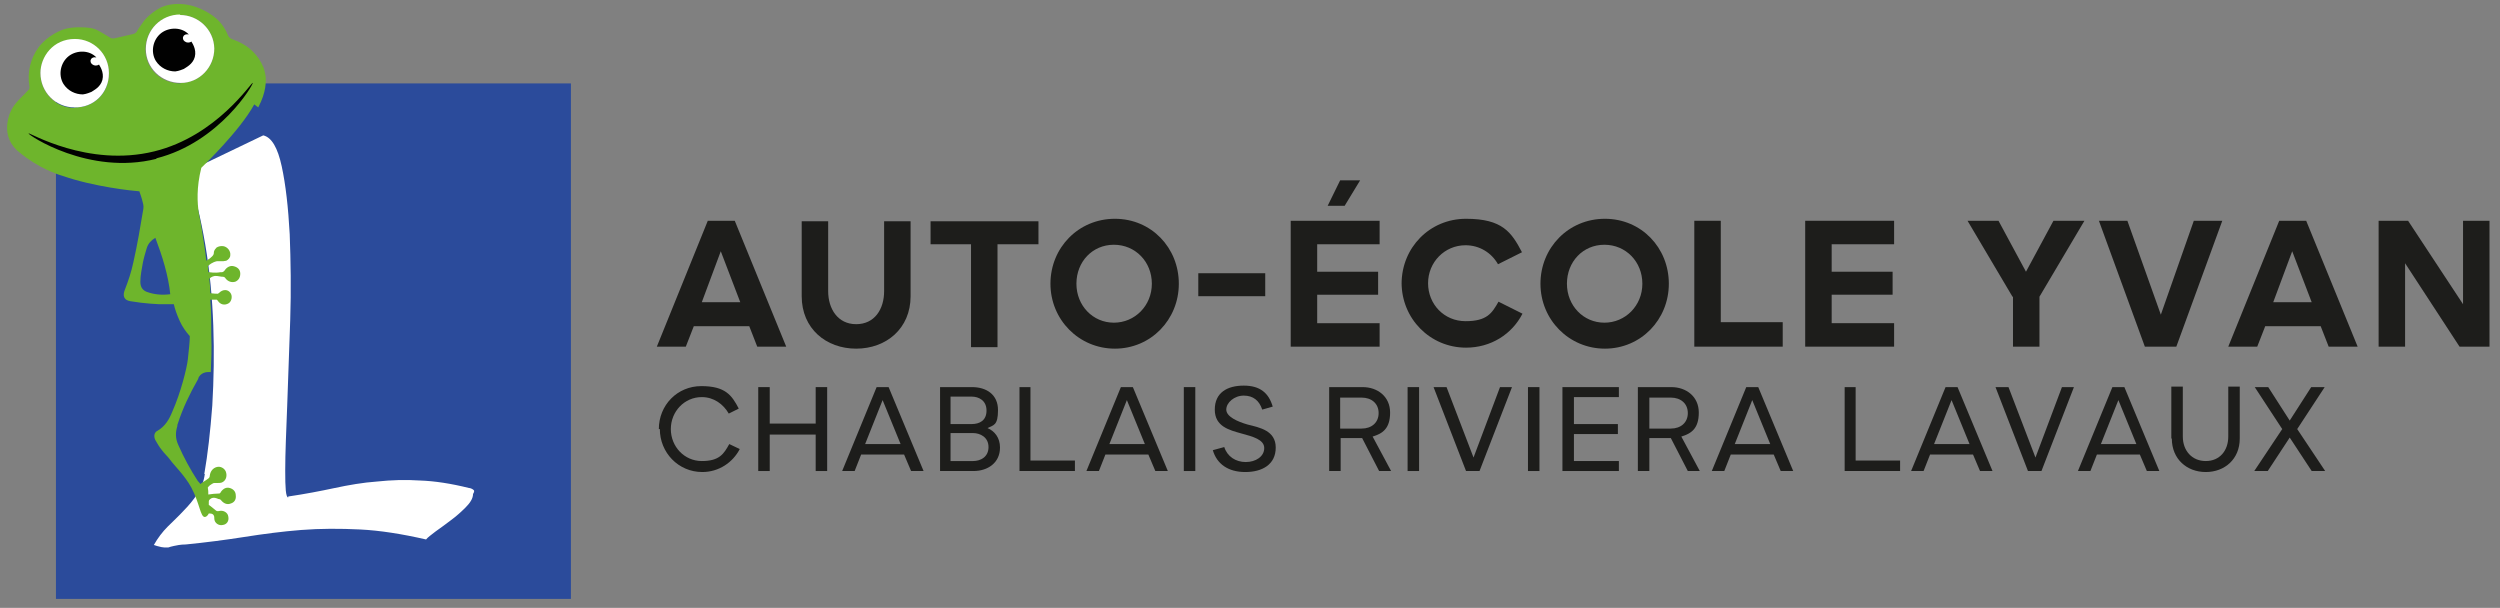 <?xml version="1.0" encoding="UTF-8"?>
<svg id="Calque_1" xmlns="http://www.w3.org/2000/svg" version="1.1" viewBox="0 0 500.5 121.7">
  <rect x="0" y="0" width="500.5" height="121.7" fill="#808080" stroke="none"/>
  <!-- Generator: Adobe Illustrator 29.4.0, SVG Export Plug-In . SVG Version: 2.1.0 Build 152)  -->
  <defs>
    <style>
      .st0 {
        fill: #010101;
      }

      .st1 {
        fill: #6eb52c;
      }

      .st2 {
        fill: #1d1d1b;
      }

      .st3 {
        fill: #2b4b9b;
      }

      .st4 {
        fill: #fff;
      }

      .st5 {
        fill: #67b32e;
      }
    </style>
  </defs>
  <g>
    <rect class="st3" x="11.2" y="16.7" width="103.1" height="103.2"/>
    <path class="st4" d="M40.9,94.9c.7-4,1.2-8.5,1.6-13.7.3-5.2.4-10.5.2-16-.2-5.5-.7-10.9-1.6-16.2-.9-5.3-2.1-10.2-3.6-14.6l15.2-7.3c1.7.4,2.9,2.5,3.7,6.2.8,3.7,1.3,8.2,1.6,13.6.2,5.4.3,11.1.1,17.2-.2,6.1-.4,11.8-.6,17-.2,5.3-.4,9.6-.4,13.1,0,3.5.1,5.3.6,5.4v-.2c3.4-.5,6.5-1.1,9.3-1.7,2.8-.6,5.7-1.1,8.5-1.3,2.8-.3,5.7-.4,8.6-.2,2.9.1,6.2.6,9.8,1.5.2,0,.5.1.8.3s.3.4,0,.9c0,.9-.6,1.8-1.5,2.7-.9.9-1.9,1.8-3,2.6-1.1.8-2.1,1.6-3,2.2-.9.7-1.6,1.2-1.9,1.6-4.8-1.1-9.2-1.8-13.2-2-4-.2-8-.2-11.8.1-3.8.3-7.6.8-11.4,1.4-3.8.6-7.7,1.1-11.7,1.5-1.1,0-1.9.2-2.4.3-.5.1-.8.2-1.1.3-.2,0-.5,0-.8,0-.3,0-.8-.1-1.5-.3l-.6-.2c.8-1.4,1.7-2.6,2.8-3.7,1.1-1.1,2.2-2.1,3.2-3.2,1-1,1.9-2.1,2.7-3.3.8-1.2,1.3-2.5,1.5-4Z"/>
    <g>
      <g>
        <path class="st1" d="M51.7,21.5c1.7-3.2,1.5-5.3,1.5-6-.1-1-.4-1.9-.5-2.1-.5-1.2-1.2-2.2-2.1-3.1-1.2-1.2-2.6-1.9-4.2-2.5-.3-.1-.5-.3-.7-.6-.5-1.3-1.3-2.5-2.3-3.4-2.1-1.9-4.8-2.6-4.8-2.6-1.1-.3-3.7-.9-6.4.3-1.6.8-3.1,2.2-3.6,3-.4.6-.9,1.2-1.2,1.8-.2.3-.4.4-.7.5-1.3.3-2.6.6-3.9.9-.3,0-.6,0-.8-.2-.4-.2-1.1-.7-2.4-1.4-.7-.4-1.4-.5-2.4-.6-.6,0-2.3-.2-4.2.3-.7.2-3.4,1.2-5.3,3.7-1.6,2.2-2.3,5-1.8,7.9,0,.3,0,.5-.3.7-.7.8-1.5,1.5-2.2,2.3,0,0,0,0,0,0-.9,1-1.5,2.2-1.8,3.5-.5,2.4,0,4.5,1.8,6.2.6.5,1.2,1,1.9,1.5,3.8,2.7,7.2,3.6,7.2,3.6,6.3,2.2,14,3,15.4,3.1.2.6.5,1.4.7,2.3,0,0,.2.6.1,1.2-.6,3.6-1.2,7.2-2,10.7-.4,1.9-1,3.7-1.7,5.5-.5,1.2-.2,2.1,1.1,2.3,2.9.5,5.7.6,5.7.6.3,0,.8,0,1.3,0,.3,0,.8,0,1.3,0,.1,0,.3,0,.4,0,.2.9.6,2.1,1.2,3.4.5,1.1,1.2,2.1,2,3,0,1.1-.2,2.8-.4,4.7-.2,1.7-1.4,6.6-3.1,10.4-.6,1.5-1.4,2.9-2.9,3.8-.7.3-.9,1.1-.5,1.9.4.7.8,1.4,1.3,2,.5.7,1.2,1.3,1.7,2,.7,1,2.9,3.1,4.2,5.5,1.7,3.2,1.8,5.9,2.7,5.9.3,0,.6-.3.8-.7.4,0,.8,0,1,.4.1.2.1.3.1.6,0,.9.9,1.5,1.7,1.3.8-.1,1.3-.8,1.1-1.7-.1-.8-1-1.3-1.8-1.1-.4.1-.6,0-.8-.2-.4-.3-.8-.7-1.3-1,0-.2,0-.5,0-.7,0-.3.2-.4.3-.5.6-.5,1.4-.1,1.6,0,.2,0,.5.1.6.3.5.6,1.2.9,1.9.6.7-.2,1.1-.8,1-1.6,0-.8-.5-1.3-1.2-1.5-.7-.2-1.3.1-1.8.8,0,.1-.2.3-.3.3-.7,0-1.5.1-2.2.2,0-.5,0-.9-.1-1.4.3-.4.6-.6.8-.7.3-.2.4-.2.5-.2.2,0,.4,0,.6,0,.4,0,.8,0,1.1-.2.7-.4.9-1.3.6-2.1-.3-.7-1.1-1.1-1.8-.9-.8.2-1.3.9-1.4,1.7,0,.2-.1.5-.3.6-.5.4-1.1.7-1.6,1.1-.2-.3-.3-.4-.5-.6-1.5-2.3-2.8-4.7-3.9-7.2-.6-1.3-.6-2.5-.2-3.8,0-.2,0-.3.1-.5,1-3.1,2.4-6,4-8.8,0-.1.1-.2.1-.2,0-.2.2-.5.4-.7.8-.8,2-.6,2.1-.6.1-2.3.2-4.7.1-7.2,0-2.5,0-4.9-.2-7.3.6,0,.8,0,.9,0,0,0,.2,0,.3,0,0,0,0,0,0,0,0,0,0,0,0,0,0,0,0,0,.1,0,0,0,.1.1.2.2.5.8,1.4,1,2.2.5.6-.4.8-1.5.3-2.1-.5-.7-1.5-.7-2.2,0-.2.2-.3.2-.3.2,0,0-.1,0-.2,0-.1,0-.5,0-1.3-.1,0-1-.1-1.9-.2-2.9,0,0,.2-.2.4-.3.4-.2.6-.4,2.1-.1.3,0,.6,0,.8.4.5.6,1.2.8,1.9.6.7-.3,1-.9,1-1.6,0-.8-.5-1.3-1.3-1.5-.7-.2-1.4.2-1.8.8-.1.2-.4.4-.6.4,0,0-.2,0-.3,0-1.1.2-2.1,0-2.2,0h0c-.1,0-.2,0-.2,0,0-.4,0-.8-.1-1.2.3-.3.9-.8,1.8-1,.3,0,.6,0,.8,0,.4,0,.7,0,1.1-.1.4-.2.8-.6.8-1.1.1-.8-.5-1.6-1.3-1.8-.5-.1-1.1,0-1.5.3,0,.1-.2.2-.3.4-.2.3-.2.6-.2.7,0,.3-.3.8-1.5,1.5-.1-1-.3-2.5-.6-4.3-.4-2.8-.7-4.2-.9-5.2-.3-2.1-.5-5.1.5-9.1.5-.5,7.7-7.4,10.6-12.7ZM14.9,21.6c-3.8,0-6.8-3.1-6.8-6.9,0-3.2,2.5-6.8,6.9-6.8,3.8,0,6.8,3.1,6.8,6.8,0,3.9-3,6.9-6.9,6.8ZM34.1,58.9c-1.6.2-3.2.1-4.8-.5-.9-.4-1.2-1.1-1.2-2,0-1.3.3-2.6.5-3.8.2-1,.5-2,.8-3,.3-.9.9-1.5,1.7-2,1.4,3.7,2.6,7.5,3,11.4,0,0,0,0,0,0ZM36.1,16.7c-3.9,0-7-3-7-6.8,0-3.8,3-6.9,6.9-6.9,3.7,0,6.8,2.9,6.9,6.7,0,3.8-3,6.9-6.7,6.9Z"/>
        <path class="st4" d="M21.8,14.7c0,3.9-3,6.9-6.9,6.8-3.8,0-6.8-3.1-6.8-6.9,0-3.2,2.5-6.8,6.9-6.8,3.8,0,6.8,3.1,6.8,6.8Z"/>
        <path class="st4" d="M36,3c3.7,0,6.8,2.9,6.9,6.7,0,3.8-3,6.9-6.7,6.9-3.9,0-7-3-7-6.8,0-3.8,3-6.9,6.9-6.9Z"/>
        <path d="M19.8,12.9c.1.2,1.1,1.5.7,3.1-.4,1.5-1.8,2.1-2.2,2.4-.3.1-.9.4-1.7.5-1.5,0-3-.7-3.9-2.1-1.1-1.8-.6-4.3,1.1-5.6,1.6-1.2,4.1-1.2,5.5.3-.5-.1-.9,0-1.1.4-.2.4,0,.8.3,1,.4.3.9.3,1.4,0Z"/>
        <path class="st0" d="M38.3,8.3c.1.2,1.1,1.5.7,3.1-.4,1.5-1.8,2.1-2.2,2.4-.3.1-.9.4-1.7.5-1.5,0-3-.7-3.9-2.1-1.1-1.8-.6-4.3,1.1-5.6,1.6-1.2,4.1-1.2,5.5.3-.5-.1-.9,0-1.1.4-.2.4,0,.8.3,1,.4.3.9.3,1.4,0Z"/>
      </g>
      <path class="st0" d="M31.3,31.8c-13.5,3.4-25.7-4.8-25.6-5.1,0-.3,11.9,6.9,25.2,3.6,12.6-3.1,19.5-14,19.7-13.7.2.2-6.6,11.9-19.3,15.1Z"/>
    </g>
    <polygon class="st5" points="38.8 67.3 38.8 67.3 38.8 67.3 38.8 67.3"/>
  </g>
  <g>
    <path class="st2" d="M141.5,44.2h5.6l10.3,25.2h-5.8l-1.6-4.1h-11.1l-1.6,4.1h-5.8l10.2-25.2ZM148.2,60.5l-3.9-10.2h0l-3.8,10.2h7.7Z"/>
    <path class="st2" d="M160.5,59.3v-15h5.3v14c0,3.5,1.9,6.6,5.6,6.6s5.6-3,5.6-6.6v-14h5.3v15c0,6.5-4.9,10.5-10.9,10.5s-10.9-4-10.9-10.5Z"/>
    <path class="st2" d="M194.5,48.9h-8.2v-4.6h21.6v4.6h-8.2v20.6h-5.3v-20.6Z"/>
    <path class="st2" d="M210.3,56.8c0-7.2,5.6-13,12.9-13s12.8,5.8,12.8,13-5.6,13-12.8,13-12.9-5.8-12.9-13ZM230.6,56.8c0-4.4-3.3-7.8-7.6-7.8s-7.5,3.4-7.5,7.8,3.3,7.8,7.5,7.8,7.6-3.4,7.6-7.8Z"/>
    <path class="st2" d="M239.9,54.7h13.4v4.6h-13.4v-4.6Z"/>
    <path class="st2" d="M258.4,44.2h17.8v4.7h-12.5v5.5h12.2v4.6h-12.2v5.7h12.5v4.7h-17.8v-25.2ZM268.3,36.1h4l-3.1,5.1h-3.4l2.5-5.1Z"/>
    <path class="st2" d="M280.6,56.8c0-7.2,5.6-13,12.9-13s9.1,2.7,11.2,6.7l-4.8,2.4c-1.3-2.3-3.7-3.8-6.5-3.8-4.2,0-7.5,3.4-7.5,7.6s3.2,7.6,7.5,7.6,5.3-1.6,6.6-3.9l4.8,2.4c-2.1,4.1-6.3,6.8-11.3,6.8-7.2,0-12.9-5.8-12.9-13Z"/>
    <path class="st2" d="M308.4,56.8c0-7.2,5.6-13,12.9-13s12.8,5.8,12.8,13-5.6,13-12.8,13-12.9-5.8-12.9-13ZM328.8,56.8c0-4.4-3.3-7.8-7.6-7.8s-7.5,3.4-7.5,7.8,3.3,7.8,7.5,7.8,7.6-3.4,7.6-7.8Z"/>
    <path class="st2" d="M339.2,44.2h5.3v20.3h12.4v4.9h-17.7v-25.2Z"/>
    <path class="st2" d="M361.4,44.2h17.8v4.7h-12.5v5.5h12.2v4.6h-12.2v5.7h12.5v4.7h-17.8v-25.2Z"/>
    <path class="st2" d="M402.9,59.4l-9-15.2h6.2l5.5,10.2,5.5-10.2h6.2l-9,15.2v10h-5.3v-10Z"/>
    <path class="st2" d="M420.2,44.2h5.7l6.7,18.8,6.6-18.8h5.7l-9.2,25.2h-6.3l-9.2-25.2Z"/>
    <path class="st2" d="M456.1,44.2h5.6l10.3,25.2h-5.8l-1.6-4.1h-11.1l-1.6,4.1h-5.8l10.2-25.2ZM462.8,60.5l-3.9-10.2h0l-3.8,10.2h7.7Z"/>
    <path class="st2" d="M476.2,44.2h5.9l11,16.7v-16.7h5.3v25.2h-6l-10.9-16.7v16.7h-5.3v-25.2Z"/>
  </g>
  <g>
    <path class="st2" d="M131.9,85.9c0-4.8,3.7-8.6,8.5-8.6s6.1,1.8,7.5,4.5l-2,1c-1.1-1.9-3-3.3-5.4-3.3-3.5,0-6.2,2.9-6.2,6.4s2.7,6.4,6.2,6.4,4.4-1.4,5.5-3.4l2.1,1c-1.4,2.7-4.2,4.6-7.5,4.6-4.8,0-8.5-3.9-8.5-8.6Z"/>
    <path class="st2" d="M151.8,77.5h2.3v7.3h9.2v-7.3h2.3v16.8h-2.3v-7.3h-9.2v7.3h-2.3v-16.8Z"/>
    <path class="st2" d="M175.5,77.5h2.4l7,16.8h-2.5l-1.4-3.3h-8.6l-1.3,3.3h-2.5l6.9-16.8ZM180.3,88.9l-3.6-8.8h0l-3.5,8.8h7.1Z"/>
    <path class="st2" d="M200.2,89.6c0,3.1-2.5,4.7-5.3,4.7h-6.7v-16.8h6.4c2.9,0,5.2,1.5,5.2,4.6s-.9,3-2.1,3.6c1.4.6,2.5,1.9,2.5,3.9ZM190.3,84.9h4.2c1.6,0,3-.7,3-2.7s-1.5-2.8-3-2.8h-4.2v5.5ZM197.9,89.5c0-2-1.7-2.8-3.1-2.8h-4.5v5.6h4.5c1.5,0,3.1-.8,3.1-2.8Z"/>
    <path class="st2" d="M204,77.5h2.3v14.7h8.9v2.1h-11.1v-16.8Z"/>
    <path class="st2" d="M224.4,77.5h2.4l7,16.8h-2.5l-1.4-3.3h-8.6l-1.3,3.3h-2.5l6.9-16.8ZM229.2,88.9l-3.6-8.8h0l-3.5,8.8h7.1Z"/>
    <path class="st2" d="M237,77.5h2.3v16.8h-2.3v-16.8Z"/>
    <path class="st2" d="M242.9,90.1l2.2-.6c.6,1.9,2.3,3,4.3,3s3.7-1.1,3.7-2.8-2.3-2.3-4.5-2.9c-2.5-.7-5.4-1.4-5.4-4.8s2.5-4.8,5.8-4.8,5,1.5,5.8,4.2l-2.1.6c-.6-1.8-1.8-2.8-3.7-2.8s-3.5,1.4-3.5,2.8,2.2,2.4,4.3,3c2.4.6,5.6,1.2,5.6,4.6s-2.7,4.9-6.1,4.9-5.7-1.6-6.5-4.4Z"/>
    <path class="st2" d="M276.1,94.3l-3.4-6.6h-4.3v6.6h-2.3v-16.8h6.7c3,0,5.5,1.9,5.5,5.1s-1.5,4.2-3.5,4.8l3.7,6.9h-2.5ZM268.3,85.8h4.3c2,0,3.4-1.2,3.4-3.1s-1.4-3.1-3.4-3.1h-4.3v6.3Z"/>
    <path class="st2" d="M281.8,77.5h2.3v16.8h-2.3v-16.8Z"/>
    <path class="st2" d="M287.2,77.5h2.4l5.4,14.1,5.3-14.1h2.4l-6.5,16.8h-2.7l-6.5-16.8Z"/>
    <path class="st2" d="M305.9,77.5h2.3v16.8h-2.3v-16.8Z"/>
    <path class="st2" d="M312.8,77.5h11.3v2h-9v5.4h8.8v2h-8.8v5.4h9v2h-11.3v-16.8Z"/>
    <path class="st2" d="M337.9,94.3l-3.4-6.6h-4.3v6.6h-2.3v-16.8h6.7c3,0,5.5,1.9,5.5,5.1s-1.5,4.2-3.5,4.8l3.7,6.9h-2.5ZM330.2,85.8h4.3c2,0,3.4-1.2,3.4-3.1s-1.4-3.1-3.4-3.1h-4.3v6.3Z"/>
    <path class="st2" d="M349.6,77.5h2.4l7,16.8h-2.5l-1.4-3.3h-8.6l-1.3,3.3h-2.5l6.9-16.8ZM354.4,88.9l-3.6-8.8h0l-3.5,8.8h7.1Z"/>
    <path class="st2" d="M369.2,77.5h2.3v14.7h8.9v2.1h-11.1v-16.8Z"/>
    <path class="st2" d="M389.5,77.5h2.4l7,16.8h-2.5l-1.4-3.3h-8.6l-1.3,3.3h-2.5l6.9-16.8ZM394.3,88.9l-3.6-8.8h0l-3.5,8.8h7.1Z"/>
    <path class="st2" d="M399.7,77.5h2.4l5.4,14.1,5.3-14.1h2.4l-6.5,16.8h-2.7l-6.5-16.8Z"/>
    <path class="st2" d="M422.9,77.5h2.4l7,16.8h-2.5l-1.4-3.3h-8.6l-1.3,3.3h-2.5l6.9-16.8ZM427.7,88.9l-3.6-8.8h0l-3.5,8.8h7.1Z"/>
    <path class="st2" d="M434.7,87.8v-10.4h2.3v10c0,2.8,1.8,4.9,4.6,4.9s4.5-2.1,4.5-4.9v-10h2.3v10.4c0,4.1-3,6.7-6.8,6.7s-6.8-2.6-6.8-6.7Z"/>
    <path class="st2" d="M456.9,85.9l-5.5-8.4h2.7l4.3,6.7,4.3-6.7h2.7l-5.5,8.4,5.6,8.4h-2.7l-4.4-6.7-4.4,6.7h-2.7l5.6-8.4Z"/>
  </g>
</svg>